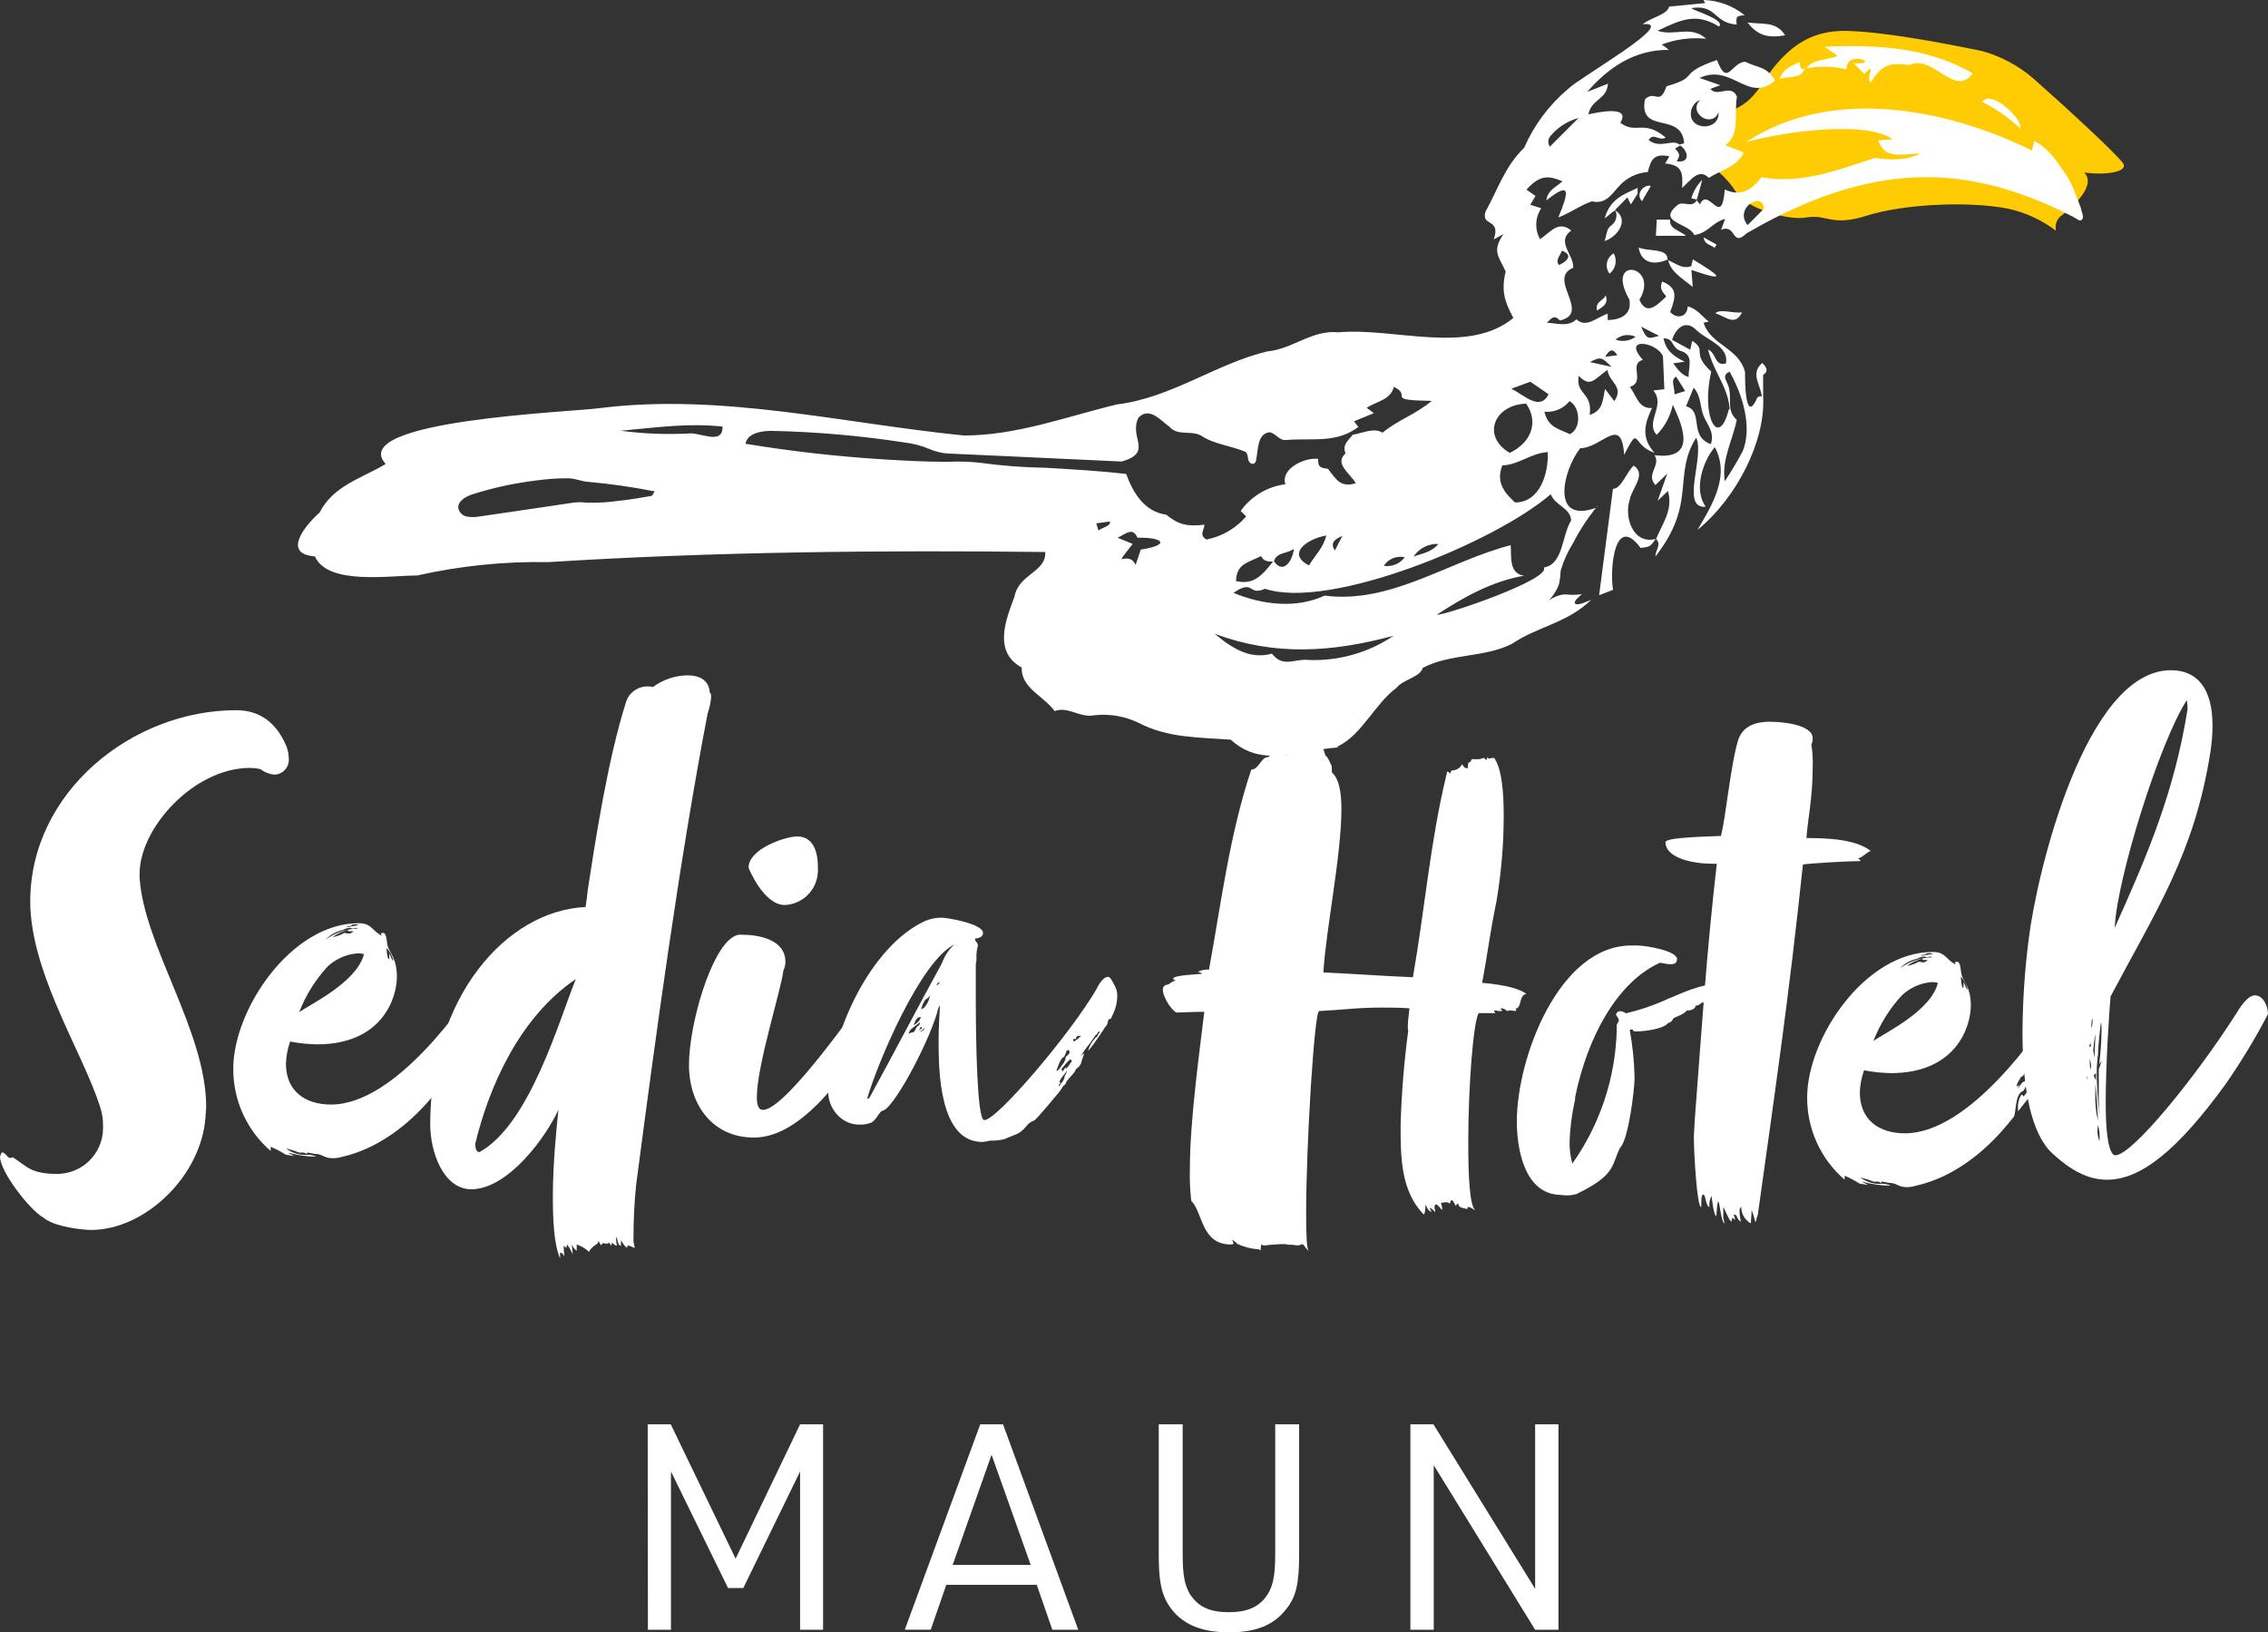 <svg width="157" height="113" viewBox="0 0 157 113" fill="none" xmlns="http://www.w3.org/2000/svg">
<rect x="0" y="0" width="157" height="113" fill="#333333" stroke="none"/>
<g clip-path="url(#clip0_4129_12303)">
<path d="M17.3 53.159C13.459 53.159 9.663 57.282 9.663 60.494V60.753C9.952 65.449 14.272 71.39 14.272 76.613C14.272 76.852 14.227 77.111 14.227 77.33C13.938 81.404 10.047 85.144 6.305 85.144C5.806 85.144 3.761 84.954 2.993 84.282C2.08 83.784 0 81.12 0 80.064C0.095 79.875 0.05 79.775 0.195 79.775C0.479 79.92 0.529 80.159 0.693 80.159C0.763 80.159 0.828 80.144 0.888 80.114C1.801 80.687 2.09 81.264 3.911 81.264C5.667 81.289 7.108 79.885 7.133 78.137C7.133 78.077 7.133 78.018 7.133 77.958C7.143 77.47 7.064 76.982 6.894 76.519C5.742 72.973 2.574 68.053 2.14 63.387C2.105 63.059 2.09 62.725 2.095 62.391C2.095 54.867 9.104 49.165 16.352 49.165C17.933 49.165 19.136 49.977 19.844 51.705C19.934 51.949 19.983 52.208 19.988 52.472C20.058 53.034 19.659 53.547 19.096 53.617C19.061 53.617 19.026 53.622 18.991 53.622C18.642 53.592 18.307 53.458 18.033 53.239C17.794 53.189 17.549 53.164 17.305 53.159H17.3Z" fill="white"/>
<path d="M31.746 72.231C31.602 72.425 31.602 72.904 31.412 72.854C31.317 72.998 31.172 73.576 30.978 73.576C30.479 73.865 30.594 75.154 30.404 75.349C29.636 76.305 27.282 79.278 23.635 80.094C23.416 80.159 23.191 80.189 22.962 80.174C22.463 80.174 22.288 79.885 21.859 79.885C21.715 79.885 21.425 79.79 21.28 79.79C21.236 79.79 21.28 79.885 21.186 79.885C21.136 79.79 21.041 79.79 20.896 79.79H20.707C20.413 79.671 20.103 79.576 19.794 79.502C20.248 79.845 20.817 80 21.38 79.935C21.56 79.955 21.739 80 21.904 80.079C21.241 80.064 20.577 79.97 19.939 79.79C20.033 79.885 20.273 79.935 20.323 80.029C19.988 79.935 19.824 79.98 19.699 79.885C19.395 79.691 19.071 79.527 18.736 79.387V79.676C17.08 78.247 16.133 76.16 16.148 73.974C16.148 69.901 20.138 63.91 24.832 63.91C25.745 63.91 25.745 64.438 26.419 64.772C26.419 64.722 26.369 64.677 26.369 64.627C26.409 64.592 26.463 64.577 26.513 64.582C26.803 64.582 26.753 65.299 26.853 65.538C26.947 65.922 27.476 66.355 27.476 67.6C27.476 69.134 26.419 72.296 21.954 72.296C21.325 72.286 20.702 72.221 20.083 72.102C19.909 72.595 19.809 73.113 19.794 73.636C19.794 75.508 21.091 76.464 22.917 76.464C27.406 76.464 32.18 69.423 33.283 67.745L33.667 67.247C33.811 67.107 33.906 67.057 33.956 67.057C34.101 67.057 34.101 67.296 34.34 67.391C34.211 67.53 34.131 67.705 34.101 67.889V68.078C34.106 68.362 34.001 68.636 33.811 68.845C33.811 68.751 33.861 68.556 33.861 68.511C33.767 68.511 33.767 68.656 32.898 70.379C33.333 70.045 33.717 69.228 33.717 69.323C33.717 69.418 33.572 69.517 33.572 69.662C33.906 69.323 33.956 68.99 34.245 68.272C34.29 68.272 34.29 68.412 34.29 68.412C34.29 68.656 34.34 68.556 34.34 68.701C34.34 68.845 34.245 69.084 34.245 69.228C34.245 70.379 32.18 73.157 30.753 74.93C30.724 74.856 30.709 74.771 30.709 74.691C30.694 74.373 30.778 74.054 30.948 73.78C30.948 73.78 31.093 73.83 31.093 73.924C31.901 72.899 32.624 71.808 33.253 70.668L33.537 70.379C33.632 70.215 33.697 70.035 33.732 69.851C33.537 70.09 32.913 70.618 32.913 71.001C32.913 71.29 32.484 71.385 31.956 72.391C31.906 72.391 31.861 72.246 31.861 72.201C31.821 72.201 31.781 72.206 31.746 72.231ZM22.672 66.913C21.824 67.834 21.161 68.91 20.707 70.075C21.425 69.547 24.698 68.013 25.196 66.051C25.037 66.007 24.867 65.987 24.698 66.002C23.939 66.071 23.226 66.395 22.672 66.913ZM23.78 64.373C23.306 64.463 22.872 64.702 22.533 65.046C23.191 64.573 23.974 64.304 24.787 64.279C24.727 64.244 24.663 64.229 24.593 64.229C24.518 64.269 24.438 64.289 24.353 64.279C24.314 64.239 24.264 64.224 24.209 64.229C24.064 64.239 23.78 64.323 23.78 64.373ZM24.453 64.468H24.209C24.114 64.468 24.064 64.423 24.064 64.373C23.685 64.478 23.331 64.647 23.012 64.871C23.296 64.826 23.575 64.732 23.825 64.587C23.969 64.587 24.064 64.632 24.164 64.632C24.264 64.632 24.458 64.518 24.458 64.468H24.453ZM24.353 64.04C24.353 64.134 23.969 64.084 24.019 64.184L24.832 64.04C24.742 64 24.648 63.98 24.548 63.99C24.458 63.99 24.403 63.99 24.353 64.04ZM26.753 65.618C26.753 65.668 26.803 66.485 26.947 66.385V66.002C27.042 66.146 27.092 66.435 27.237 66.529C27.162 66.186 26.997 65.872 26.753 65.618ZM31.986 71.464C32.035 71.225 32.23 71.081 32.325 70.892C32.026 71.151 31.821 71.499 31.746 71.888C31.746 71.838 31.412 72.386 31.247 72.56C31.467 72.246 31.616 71.883 31.681 71.504C31.686 71.45 31.671 71.4 31.631 71.36C31.342 71.694 31.198 72.56 30.913 72.56C30.813 72.799 30.624 72.943 30.624 73.227C30.674 73.227 30.768 73.133 30.863 73.088C30.768 73.133 30.768 73.277 30.674 73.372C30.863 73.277 30.913 72.874 31.172 72.874C31.172 72.684 31.671 72.201 31.701 72.201C31.751 72.107 31.896 72.012 31.896 71.818C31.941 71.753 31.986 71.659 31.986 71.464ZM32.754 70.03C32.709 69.836 33.333 69.119 33.427 68.88C32.998 69.378 32.18 70.03 32.18 70.872C32.23 70.822 32.37 70.488 32.469 70.488C32.569 70.488 32.514 70.538 32.514 70.633C32.614 70.414 32.564 70.215 32.754 70.03Z" fill="white"/>
<path d="M29.781 77.838C29.781 69.024 35.059 63.034 40.536 62.79L40.63 62.122C40.63 61.978 40.675 61.834 40.675 61.689C41.174 58.432 42.067 52.536 43.364 48.513C43.599 47.895 44.202 47.497 44.861 47.517C44.975 47.512 45.085 47.527 45.195 47.562C45.888 47.049 46.731 46.765 47.594 46.75C48.412 46.75 49.091 47.084 49.131 47.945C49.226 47.995 49.226 48.139 49.226 48.279C49.191 48.657 49.111 49.026 48.986 49.384C46.991 59.782 45.34 72.097 44.043 81.972C43.913 83.197 43.853 84.432 43.853 85.662C43.838 85.906 43.873 86.15 43.948 86.379C43.803 86.379 43.658 86.234 43.514 86.234C43.369 86.234 43.419 86.379 43.419 86.379C43.274 86.334 43.13 86.095 42.985 85.851V86.234C42.746 86.234 42.795 85.851 42.651 85.612C42.641 85.821 42.661 86.03 42.701 86.234C42.556 86.234 42.361 85.995 42.361 86.045C42.361 86.095 42.317 86.14 42.317 86.234C42.247 86.169 42.197 86.085 42.172 85.995C42.122 86.095 42.072 86.095 41.932 86.095C41.878 86.1 41.828 86.085 41.788 86.045C41.788 86.045 41.593 86.14 41.593 86.234C41.593 86.14 41.449 85.995 41.449 85.901L41.354 86.095C41.164 86.189 40.78 86.523 40.78 86.668C40.536 86.433 40.246 86.254 39.922 86.15V86.583C39.767 86.478 39.648 86.324 39.588 86.15C39.588 86.389 39.638 86.533 39.638 86.822C39.538 86.583 39.408 86.359 39.254 86.15C39.254 86.244 39.204 86.294 39.204 86.389L39.014 86.244C39.014 86.389 39.059 86.742 39.059 86.966C38.964 86.822 38.964 86.727 38.77 86.727V87.111C38.341 86.115 38.271 84.471 38.271 82.798C38.271 80.592 38.511 78.242 38.655 76.823C37.887 78.546 35.243 82.33 32.604 82.33C30.644 82.295 29.781 79.676 29.781 77.838ZM32.898 79.183C32.898 79.422 32.948 79.756 33.188 79.756C36.68 77.838 38.71 70.603 39.862 67.774C35.971 70.414 33.861 75.194 32.898 79.178V79.183Z" fill="white"/>
<path d="M52.393 75.921C52.393 76.21 52.393 76.832 52.822 76.832C54.453 76.832 59.881 68.924 60.305 68.367C60.395 68.217 60.559 68.128 60.734 68.128C61.322 68.252 61.741 68.775 61.731 69.373C61.731 69.582 61.667 69.781 61.542 69.945L60.873 70.891C58.519 74.342 55.546 78.749 52.184 78.749C49.35 78.749 47.694 76.499 47.694 73.72C47.694 70.941 49.191 65.752 50.767 64.851C50.937 64.737 51.141 64.687 51.346 64.707C52.543 64.707 54.369 65.045 54.369 66.579C54.369 66.793 54.319 67.007 54.224 67.201C54.119 68.352 52.393 73.765 52.393 75.921ZM56.613 60.394C56.544 61.624 55.551 62.605 54.314 62.65C52.872 62.65 51.819 60.11 51.819 60.06C51.819 58.766 54.364 57.904 55.182 57.904C56 57.904 56.618 58.477 56.618 60.06V60.394H56.613Z" fill="white"/>
<path d="M75.05 72.953C74.956 73.187 74.876 73.426 74.811 73.67L74.666 73.864C74.666 73.864 74.427 74.004 74.427 74.148C74.232 74.437 73.898 74.726 73.803 74.915C73.848 74.915 73.659 75.204 73.609 75.154C73.514 75.333 73.404 75.498 73.275 75.652C73.275 75.652 71.778 77.47 71.594 77.569C71.359 77.644 71.159 77.793 71.02 77.998C70.521 78.575 70.252 78.525 69.523 78.859C69.199 78.939 68.86 78.974 68.526 78.959C68.356 79.013 68.177 79.043 67.997 79.053C65.004 79.053 64.974 74.019 64.974 72.082C64.974 71.175 65.024 70.309 65.069 69.592C64.969 69.741 64.904 69.91 64.879 70.09C64.156 72.485 61.712 76.992 61.038 76.897C60.704 77.231 60.654 77.519 60.32 77.709C60.075 77.808 59.816 77.858 59.551 77.853C59.103 77.868 58.664 77.734 58.299 77.47C57.641 76.996 57.282 76.22 57.342 75.413C57.581 71.479 60.22 65.538 64.016 63.765C64.38 63.606 64.774 63.526 65.168 63.526C65.597 63.526 68.047 63.955 68.047 64.582C68.047 64.647 68.027 64.712 67.997 64.771C67.867 64.906 67.683 64.975 67.498 64.966C67.498 65.249 67.693 65.204 67.693 65.463C67.633 65.683 67.598 65.907 67.593 66.136V66.469C67.593 66.564 67.548 66.659 67.548 66.803V68.959C67.548 72.266 67.643 77.49 68.122 77.539C68.94 77.634 74.078 71.599 75.898 68.481C75.898 68.481 76.283 67.62 76.717 67.62C76.906 67.62 77.245 68.387 77.29 68.531C77.33 68.695 77.35 68.86 77.34 69.029C77.325 69.392 77.245 69.751 77.101 70.085L76.906 70.513C76.522 70.612 76.861 70.752 76.477 71.135C76.427 71.235 75.754 72.241 75.514 72.525C75.514 72.525 75.325 72.769 75.325 72.719C75.425 72.4 75.594 72.102 75.824 71.858C75.874 71.808 75.918 71.808 75.968 71.713C76.013 71.628 76.058 71.549 76.113 71.474C76.108 71.419 76.123 71.369 76.158 71.33C76.113 71.424 76.013 71.424 75.968 71.519C75.924 71.613 75.968 71.618 75.874 71.618L75.44 72.241C75.16 72.565 74.921 72.913 74.721 73.292C74.761 73.202 74.956 72.903 75.05 72.953ZM60.17 76.02C61.991 72.714 63.338 70.075 65.208 66.674C65.378 66.176 65.677 65.727 66.071 65.379C63.722 66.529 60.744 73.576 60.025 76.065C60.075 76.055 60.125 76.04 60.17 76.02ZM63.482 71.081C63.672 70.941 63.722 70.797 63.672 70.797C63.622 70.797 63.527 70.891 63.338 71.036C63.148 71.18 62.904 71.32 62.904 71.609C62.904 71.514 63.143 71.464 63.193 71.464C63.368 71.419 63.368 71.18 63.482 71.081ZM63.432 70.583C63.432 70.488 63.338 70.777 63.243 70.966C63.383 70.921 63.742 70.632 63.742 70.344C63.767 70.458 63.482 70.364 63.432 70.603V70.583ZM63.627 71.35C63.627 71.35 63.722 71.205 63.817 71.205C63.807 71.155 63.792 71.106 63.767 71.061C63.692 71.145 63.642 71.255 63.627 71.369V71.35ZM64.011 71.16L63.672 71.444C63.767 71.419 63.961 71.32 64.011 71.18V71.16ZM64.296 69.193L64.395 68.904C64.345 68.954 64.151 69.193 64.056 69.193C63.926 69.402 63.827 69.626 63.767 69.866C63.767 69.91 63.911 69.771 63.961 69.771C64.106 69.612 64.221 69.422 64.296 69.218V69.193ZM64.969 67.993L64.824 68.187C64.874 68.237 65.019 68.093 65.114 67.899C65.114 67.918 65.019 68.063 64.969 68.013V67.993ZM73.754 73.267C73.754 73.078 74.043 73.028 74.043 72.834C74.043 72.789 73.993 72.739 73.993 72.694C73.754 72.694 73.803 72.933 73.754 72.978C73.704 73.023 73.659 73.217 73.659 73.172C73.419 73.172 73.13 74.128 73.13 74.128C73.325 74.128 73.464 73.745 73.629 73.6C73.709 73.381 73.754 73.431 73.754 73.287V73.267ZM73.464 74.995C73.599 74.85 73.689 74.666 73.709 74.467C73.798 74.357 73.848 74.223 73.848 74.083C73.754 74.367 73.514 74.467 73.349 74.85C73.349 74.895 73.349 74.945 73.444 74.995C73.349 74.995 73.305 75.04 73.305 75.234L73.464 74.995ZM73.803 73.844L73.754 73.984C73.948 73.889 73.993 73.745 74.093 73.6C74.138 73.555 74.188 73.506 74.188 73.461C74.188 73.416 74.138 73.361 74.093 73.317C73.858 73.531 73.649 73.775 73.464 74.034C73.564 74.128 73.564 74.178 73.564 74.178C73.564 74.178 73.754 73.864 73.803 73.864V73.844ZM74.477 71.927H74.282C74.282 71.972 74.332 72.067 74.332 72.116C74.517 71.997 74.686 71.862 74.841 71.708H74.597C74.522 71.803 74.477 71.803 74.477 71.947V71.927Z" fill="white"/>
<path d="M97.468 70.712L97.568 69.8C96.845 69.751 96.221 69.751 95.693 69.751C93.872 69.751 93.198 69.895 91.323 69.99C90.989 69.895 90.415 79.287 90.415 83.988C90.415 85.522 90.46 86.527 90.604 86.622C90.51 86.572 90.27 86.189 90.175 86.124C90.066 86.169 89.951 86.204 89.836 86.219C89.692 86.219 89.547 86.169 89.407 86.169H89.213C89.073 86.134 88.923 86.119 88.779 86.124C88.539 86.124 88.06 86.169 88.01 86.169C87.871 86.169 87.676 86.219 87.512 86.219C87.442 86.209 87.372 86.184 87.312 86.149C87.277 86.288 87.262 86.433 87.267 86.577C87.222 86.513 87.147 86.478 87.073 86.483C86.574 86.443 86.085 86.313 85.631 86.099C85.631 86.049 85.486 85.955 85.297 85.81C85.297 85.86 85.391 86.004 85.391 86.099C85.391 86.099 85.347 86.149 85.202 86.149C83.137 86.149 83.281 83.943 82.463 83.126C82.379 82.394 82.349 81.662 82.368 80.925C82.368 77.439 83.087 72.46 83.366 70.044C83.366 70.044 82.648 70.044 81.496 70.094C81.251 70.139 80.498 69.098 80.498 68.511C80.483 68.356 80.588 68.212 80.737 68.177C80.977 68.177 81.121 67.888 81.406 67.888C81.261 67.838 81.216 67.794 81.216 67.744C81.216 67.505 82.897 67.455 83.212 67.41C83.212 67.36 82.922 67.266 82.922 67.266C83.162 67.156 83.426 67.106 83.691 67.121C84.509 62.714 85.082 57.874 86.619 53.273C87.147 53.273 87.292 52.411 87.771 52.411C87.951 52.272 88.165 52.182 88.394 52.167C88.589 52.167 88.779 52.267 89.068 52.267C89.163 52.217 89.357 52.028 89.502 52.028C89.647 52.028 89.692 51.883 89.931 51.689C90.31 51.59 90.694 51.525 91.083 51.5C91.612 51.5 91.612 51.928 91.757 52.312C91.901 52.361 92.091 52.84 92.141 52.934C92.191 53.029 92.191 53.079 92.191 53.223C92.191 53.367 92.191 53.512 92.285 53.562C92.67 53.945 92.859 54.806 92.859 56.002C92.859 59.214 91.757 64.532 91.612 67.316C93.607 67.41 95.548 67.555 97.808 67.649C98.621 62.998 99.005 58.302 100.112 53.706C100.147 53.616 100.162 53.517 100.157 53.422C100.257 53.422 100.352 53.467 100.352 53.567C100.447 53.517 100.352 53.323 100.636 53.323C100.89 53.283 101.105 53.123 101.215 52.894C101.309 53.084 101.404 53.183 101.549 53.183C101.694 53.183 101.504 52.75 101.788 52.75C101.813 52.68 101.843 52.615 101.888 52.556H102.172C102.352 52.576 102.537 52.541 102.701 52.461C102.751 52.461 102.846 52.605 102.896 52.605C102.946 52.605 102.941 52.556 102.941 52.416C102.991 52.461 103.04 52.511 103.085 52.511C103.195 52.486 103.31 52.471 103.425 52.461C103.953 53.183 104.093 54.762 104.093 56.49C104.093 58.462 103.923 60.434 103.594 62.381C103.095 64.826 103.016 65.832 102.597 68.038C104.278 68.182 105.24 68.471 105.669 68.805C105.146 68.849 105.335 69.8 104.951 69.8C104.951 69.945 104.951 69.99 104.901 69.99C104.791 69.97 104.677 69.955 104.567 69.945C104.487 69.945 104.402 69.955 104.327 69.99C104.213 69.87 104.058 69.8 103.893 69.8C103.799 69.8 104.038 69.99 103.993 69.99H103.749C103.799 70.04 103.704 69.945 103.415 69.945C103.415 69.945 103.415 69.99 103.509 70.134H102.357C101.973 70.806 101.639 75.358 101.639 79.048C101.639 81.448 101.734 83.505 102.138 83.793C101.993 83.744 101.848 83.555 101.609 83.555L101.564 83.699C101.275 83.604 100.985 83.649 100.94 83.316C100.89 83.316 100.796 83.36 100.796 83.505C100.651 83.316 100.651 83.121 100.456 83.076C100.417 83.151 100.387 83.231 100.362 83.316C100.292 83.266 100.207 83.231 100.122 83.221C100.027 83.221 99.883 83.266 99.738 83.266C99.808 83.425 99.838 83.594 99.833 83.764C99.788 83.764 99.549 83.38 99.404 83.38C99.354 83.38 99.304 83.43 99.304 83.574C99.304 83.719 99.354 83.764 99.354 83.908C99.259 83.814 99.02 83.574 98.97 83.624C99 83.729 99.05 83.823 99.115 83.908C98.78 83.764 98.825 83.624 98.681 83.38C98.681 83.624 98.636 84.147 98.536 84.052C96.955 82.424 96.955 80.029 96.955 77.918C97.014 75.721 97.194 73.53 97.483 71.354C97.424 71.155 97.468 70.916 97.468 70.712Z" fill="white"/>
<path d="M120.32 68.476L120.42 68.715C119.457 68.715 118.499 69.213 117.826 69.432C117.826 69.397 117.851 69.362 117.876 69.337C117.826 69.382 117.631 69.621 117.377 69.621C117.377 69.865 116.993 69.96 116.754 69.96C116.464 70.343 115.796 70.388 115.796 70.582C115.726 70.712 115.601 70.801 115.457 70.821C115.217 71.205 113.92 71.399 113.297 71.399C112.912 71.399 113.152 71.299 112.962 71.254L112.818 71.299C113.017 72.39 113.127 73.495 113.152 74.606C113.152 75.422 112.723 78.918 112.154 79.446C111.531 80.646 111.915 81.319 109.131 82.658C108.912 82.723 108.687 82.753 108.458 82.753C108.268 82.753 108.029 82.708 107.834 82.708C105.485 82.514 105.001 79.446 105.001 77.629C105.001 73.216 107.929 65.453 112.922 65.453H113.356C113.855 65.453 116.095 65.792 116.095 66.414C116.085 66.524 116.035 66.628 115.95 66.698C115.841 66.738 115.726 66.753 115.611 66.748C115.327 66.748 115.112 66.653 114.893 66.653C111.965 67.993 109.904 71.733 109.036 75.95C109.046 76.08 109.026 76.209 108.987 76.334C108.797 77.215 108.687 78.117 108.652 79.018C108.642 79.536 108.707 80.054 108.842 80.552C110.743 77.868 111.81 74.686 111.915 71.399V70.966C111.915 70.871 112.059 70.772 112.059 70.632C112.059 70.493 111.87 70.293 111.87 70.249C111.885 70.104 112.01 69.995 112.154 70.005C112.294 70.005 112.434 70.054 112.538 70.149C113.581 69.905 114.599 69.556 115.566 69.098C115.611 69.098 115.661 69.049 115.706 69.049C117.771 68.137 118.35 68.092 120.46 67.948C120.605 67.948 120.699 67.898 120.844 67.898L119.791 68.187L120.894 68.232L120.32 68.476ZM118.016 68.809H118.21C118.26 68.809 118.305 68.76 118.305 68.665C118.24 68.665 118.016 68.665 118.016 68.809ZM118.21 69.098C118.305 69.098 118.355 69.098 118.355 68.954C118.305 68.954 118.21 68.954 118.21 69.098ZM118.594 68.76C118.534 68.805 118.499 68.879 118.499 68.954C118.544 68.954 118.594 68.904 118.594 68.76ZM118.739 68.904C119.188 68.76 119.657 68.68 120.131 68.665C120.026 68.62 119.911 68.605 119.796 68.615C119.422 68.64 119.053 68.69 118.689 68.76L118.739 68.904ZM119.652 68.232C119.652 68.187 119.602 68.187 119.507 68.187C119.387 68.292 119.233 68.341 119.073 68.331C119.123 68.376 119.168 68.376 119.268 68.376C119.367 68.376 119.652 68.331 119.652 68.222V68.232Z" fill="white"/>
<path d="M120.42 83.809C120.42 84.068 120.455 84.322 120.515 84.576C120.176 84.387 120.32 84.078 120.016 84.078L120.111 84.412C120.111 84.462 119.966 84.367 119.916 84.267C119.916 84.367 119.871 84.462 119.871 84.556C119.727 84.606 119.373 83.645 119.293 83.56V84.058C119.278 84.272 119.313 84.481 119.392 84.681C119.148 84.681 119.053 83.291 118.958 83.187C118.864 83.082 118.814 84.242 118.814 84.183C118.624 84.183 118.48 82.793 118.48 82.793C118.35 83.027 118.3 83.296 118.335 83.56C118.046 83.466 118.095 82.699 117.901 82.699C117.706 82.699 117.806 83.56 117.756 83.56C117.472 83.56 117.257 79.82 117.257 78.72C117.257 78.386 117.307 78.003 117.307 77.664C117.806 71.191 118.12 66.066 118.844 59.792H118.505C117.208 59.792 115.292 59.408 115.292 58.298C115.292 57.964 118.17 57.914 119.128 57.87C119.467 56.62 119.802 52.89 120.33 51.207C120.665 50.211 121.627 49.962 122.49 49.962C123.353 49.962 125.483 50.151 125.483 51.112C125.488 51.262 125.458 51.406 125.389 51.541C125.473 52.048 125.503 52.561 125.483 53.074C125.483 55.23 125.144 56.67 125.049 58.014C126.586 58.014 128.506 58.109 129.514 58.92C129.274 58.92 128.89 59.418 128.601 59.418C128.691 59.448 128.761 59.518 128.796 59.608C128.072 59.608 125.389 59.752 124.805 59.847C123.847 68.955 122.884 75.473 121.682 84.098C121.617 84.257 121.572 84.427 121.542 84.596C121.493 84.646 121.443 84.213 121.253 83.779C121.253 84.118 121.203 84.451 121.203 84.691C120.784 84.462 120.53 84.018 120.535 83.54C120.455 83.605 120.415 83.705 120.42 83.809Z" fill="white"/>
<path d="M140.728 74.222C140.583 74.417 140.583 74.895 140.389 74.845C140.294 74.989 140.149 75.567 139.96 75.567C139.461 75.856 139.576 77.146 139.381 77.34C138.613 78.296 136.258 81.269 132.612 82.085C132.397 82.155 132.168 82.19 131.938 82.18C131.439 82.18 131.27 81.891 130.836 81.891C130.691 81.891 130.402 81.797 130.262 81.797C130.212 81.797 130.262 81.891 130.162 81.891C130.118 81.797 130.018 81.797 129.878 81.797H129.684C129.389 81.677 129.08 81.582 128.771 81.508C129.225 81.851 129.793 82.006 130.357 81.941C130.542 81.961 130.721 82.006 130.886 82.085C130.212 82.076 129.539 81.976 128.89 81.797C128.985 81.891 129.225 81.941 129.274 82.036C128.94 81.941 128.776 81.986 128.651 81.891C128.347 81.697 128.027 81.533 127.693 81.393V81.667C126.032 80.238 125.084 78.151 125.099 75.965C125.099 71.892 129.09 65.901 133.789 65.901C134.697 65.901 134.697 66.429 135.37 66.763C135.37 66.713 135.325 66.668 135.325 66.618C135.365 66.584 135.415 66.569 135.465 66.574C135.754 66.574 135.71 67.291 135.804 67.53C135.899 67.913 136.428 68.346 136.428 69.591C136.428 71.125 135.37 74.287 130.906 74.287C130.277 74.277 129.654 74.213 129.035 74.093C128.86 74.586 128.761 75.104 128.746 75.627C128.746 77.499 130.043 78.455 131.868 78.455C136.358 78.455 141.132 71.414 142.234 69.736L142.618 69.238C142.763 69.098 142.863 69.049 142.908 69.049C143.052 69.049 143.052 69.288 143.292 69.382C143.162 69.522 143.082 69.696 143.052 69.88V70.069C143.057 70.353 142.953 70.627 142.763 70.836C142.763 70.742 142.813 70.547 142.813 70.503C142.718 70.503 142.718 70.647 141.85 72.37C142.284 72.036 142.668 71.22 142.668 71.314C142.668 71.409 142.524 71.508 142.524 71.653C142.863 71.314 142.908 70.981 143.197 70.264C143.247 70.264 143.247 70.403 143.247 70.403C143.247 70.647 143.292 70.547 143.292 70.692C143.292 70.836 143.197 71.075 143.197 71.22C143.197 72.37 141.132 75.149 139.705 76.921C139.685 76.847 139.68 76.767 139.69 76.688C139.675 76.369 139.76 76.05 139.93 75.776C139.93 75.776 140.074 75.826 140.074 75.921C140.882 74.895 141.606 73.804 142.234 72.664L142.524 72.375C142.613 72.211 142.678 72.031 142.713 71.847C142.524 72.086 141.895 72.614 141.895 72.998C141.895 73.286 141.466 73.381 140.937 74.387C140.887 74.387 140.843 74.242 140.843 74.198C140.803 74.193 140.763 74.198 140.728 74.222ZM131.654 68.904C130.806 69.825 130.137 70.896 129.684 72.066C130.402 71.538 133.674 70.005 134.148 68.043C133.989 67.998 133.819 67.978 133.649 67.993C132.901 68.067 132.203 68.391 131.654 68.904ZM132.756 66.365C132.282 66.454 131.848 66.693 131.509 67.037C132.168 66.564 132.951 66.295 133.764 66.27C133.709 66.235 133.639 66.22 133.574 66.22C133.5 66.26 133.415 66.28 133.33 66.27C133.295 66.23 133.24 66.215 133.19 66.22C133.046 66.23 132.756 66.315 132.756 66.365ZM133.43 66.459H133.205C133.106 66.459 133.061 66.414 133.061 66.365C132.682 66.469 132.322 66.638 132.003 66.862C132.292 66.818 132.567 66.723 132.821 66.579C132.961 66.579 133.061 66.623 133.155 66.623C133.25 66.623 133.43 66.509 133.43 66.459ZM133.33 66.031C133.33 66.126 132.946 66.076 132.996 66.175L133.814 66.031C133.724 65.991 133.624 65.976 133.525 65.981C133.43 65.981 133.38 65.981 133.33 66.031ZM135.734 67.609C135.734 67.659 135.779 68.476 135.924 68.376V67.993C136.019 68.137 136.069 68.426 136.213 68.521C136.139 68.177 135.974 67.863 135.734 67.609ZM140.967 73.456C141.012 73.217 141.207 73.072 141.302 72.883C141.002 73.142 140.798 73.49 140.728 73.879C140.728 73.829 140.389 74.377 140.229 74.551C140.448 74.237 140.598 73.874 140.663 73.496C140.668 73.441 140.653 73.391 140.613 73.351C140.324 73.685 140.184 74.551 139.895 74.551C139.8 74.79 139.605 74.935 139.605 75.218C139.655 75.218 139.75 75.124 139.845 75.079C139.75 75.124 139.75 75.268 139.655 75.363C139.845 75.268 139.895 74.865 140.184 74.865C140.184 74.676 140.683 74.193 140.713 74.193C140.758 74.098 140.902 74.003 140.902 73.809C140.927 73.695 140.952 73.575 140.967 73.456ZM141.736 72.022C141.686 71.827 142.309 71.11 142.404 70.871C141.975 71.369 141.157 72.022 141.157 72.863C141.207 72.813 141.351 72.48 141.446 72.48C141.541 72.48 141.496 72.529 141.496 72.624C141.591 72.405 141.541 72.206 141.736 72.022Z" fill="white"/>
<path d="M145.766 76.379C145.766 78.152 145.911 79.591 146.295 79.93C146.335 79.965 146.385 79.98 146.44 79.975C147.592 79.975 152.007 74.562 154.84 70.105L154.985 69.866C155.369 69.288 155.753 68.905 156.087 68.905C156.711 68.905 157 69.722 157 70.2C156.127 71.873 155.149 73.491 154.072 75.04C150.71 79.676 148.171 81.668 145.861 81.668C144.519 81.668 143.317 80.996 142.07 79.845C140.628 78.506 140.005 75.438 140.005 71.509C140.014 69.328 140.159 67.152 140.439 64.991C140.967 60.584 144.324 46.397 150.281 46.397C152.056 46.397 153.159 47.597 153.159 50.231C153.159 50.843 153.104 51.451 153.014 52.053C151.912 59.095 149.223 63.074 146.1 68.984C146.006 70.105 145.766 73.601 145.766 76.379ZM144.469 74.417C144.469 74.607 144.469 74.706 144.519 74.706C144.519 74.607 144.469 74.512 144.469 74.417ZM144.758 72.425C144.734 72.346 144.714 72.266 144.709 72.186L144.614 72.47L144.758 72.425ZM144.709 74.054C144.729 73.974 144.748 73.894 144.758 73.815C144.748 73.646 144.719 73.476 144.664 73.317C144.654 73.556 144.664 73.795 144.709 74.034V74.054ZM144.758 71.176C144.833 71.021 144.863 70.847 144.853 70.678C144.853 70.583 144.853 70.533 144.808 70.533L144.758 71.176ZM144.998 73.237C144.998 72.665 145.048 72.087 145.048 71.559C144.978 71.938 144.928 72.326 144.903 72.709L144.998 73.237ZM145.093 74.293C145.048 74.343 144.948 74.388 144.948 74.437C144.948 74.582 145.093 74.726 145.093 74.821V74.293ZM145.048 75.06V75.777C145.023 76.389 145.088 77.007 145.237 77.6C145.177 76.688 145.143 75.757 145.048 75.04V75.06ZM145.332 77.027C145.292 76.579 145.277 76.13 145.287 75.682V74.004C145.287 73.959 145.382 73.815 145.382 73.765C145.382 73.715 145.477 73.526 145.477 73.431L145.332 73.671V73.526C145.417 72.809 145.467 72.092 145.477 71.37C145.487 71.161 145.477 70.951 145.432 70.747C145.432 70.842 145.237 72.281 145.237 72.998C145.212 73.108 145.197 73.217 145.192 73.332C145.192 73.526 145.143 73.765 145.143 74.054C145.143 75.095 145.207 76.135 145.332 77.166V77.027ZM145.237 77.888C145.237 77.983 145.192 78.127 145.192 78.272C145.192 78.516 145.237 78.76 145.332 78.989C145.367 78.61 145.332 78.232 145.237 77.868V77.888ZM145.332 79.039C145.332 79.093 145.352 79.143 145.382 79.183L145.332 79.039ZM146.39 64.229C148.649 59.199 150.52 54.837 151.433 49.086C151.433 48.876 151.413 48.667 151.383 48.463C149.512 51.316 146.534 60.853 146.39 64.209V64.229Z" fill="white"/>
<path d="M138.987 14.441C140.199 14.7 141.341 15.228 142.329 15.975C142.214 15.547 142.399 15.099 142.778 14.87C143.486 14.302 145.158 12.828 144.275 11.937C145.562 12.146 147.397 11.937 146.963 11.299C146.529 10.662 142.893 7.315 140.748 5.428C139.73 4.547 138.528 3.904 137.231 3.541C136.577 3.411 131.125 2.236 127.913 2.141C125.488 2.067 124.037 3.137 122.814 4.631C121.897 5.747 121.423 7.266 119.462 7.768C119.208 7.833 119.018 8.5 119.203 8.715C119.961 9.616 119.203 9.671 118.46 9.845C117.976 10.009 117.502 10.213 117.053 10.457C117.871 11.06 118.46 11.454 118.938 11.872C119.427 12.29 119.851 12.778 120.196 13.321C120.779 14.347 123.687 15.288 125.014 15.059C126.511 14.795 126.745 15.721 129.225 14.929C131.704 14.137 136.198 13.899 138.987 14.441Z" fill="#FFCC03"/>
<path d="M122.051 27.443V25.949C122.43 25.715 122.321 25.451 121.991 25.128C121.133 25.85 121.887 26.666 121.961 27.443C121.692 27.398 121.617 27.543 121.562 27.717C120.784 29.276 120.794 26.193 120.799 25.755C120.365 24.057 118.405 23.893 117.931 22.344C118.046 22.309 118.17 22.279 118.29 22.269C117.821 21.891 117.462 21.368 116.828 21.209C116.793 21.971 116.09 22.105 115.616 21.602C116 20.566 116.175 19.944 115.067 19.491C114.803 20.073 115.237 20.317 115.342 20.526C114.673 21.159 113.985 21.876 113.486 20.756C114.943 18.34 111.037 17.668 112.788 20.731C112.992 21.752 112.219 22.14 111.291 22.155V21.717C110.558 21.951 109.795 22.747 109.131 22.105C108.518 22.673 107.794 22.359 107.081 22.344C107.415 22.02 107.58 21.761 107.979 22.185C110.199 21.687 107.056 19.287 108.902 18.54C108.962 17.608 107.69 16.757 108.767 15.955C107.874 15.233 107.33 16.07 106.612 16.558C106.228 15.885 106.263 15.059 106.692 14.416L105.934 14.177L106.293 13.565L105.664 13.127C106.502 12.215 107.081 12.061 108.159 12.559C107.705 12.947 107.106 13.206 107.046 13.873C108.762 12.504 108.612 13.266 107.874 15.054C108.872 14.655 109.401 14.202 110.194 13.938C111.191 14.177 111.616 13.366 112.099 12.863C112.608 12.305 113.312 11.961 114.065 11.912C114.294 11.025 114.489 10.607 115.561 10.821L115.267 11.319C116.439 11.428 116.514 11.941 116.439 13.007C117.093 12.439 117.577 11.628 118.3 12.315C119.163 11.742 120.23 11.578 120.714 10.552L119.432 10.054C120.5 9.312 120.021 7.763 120.24 6.693C119.826 5.757 118.914 6.767 118.395 6.155L119.088 5.896L117.646 5.398C119.881 4.352 121.009 7.191 122.869 5.582C122.331 4.586 121.692 4.716 120.809 4.273C119.811 4.337 119.592 6.065 118.854 4.153C115.99 5.149 117.791 5.279 115.362 5.971C114.893 7.38 114.549 6.19 113.865 6.882C113.431 9.372 116.424 7.674 116.584 9.92L116.255 10.009C115.756 9.596 114.933 10.328 114.125 9.696C114.464 9.138 114.838 9.805 115.307 9.521C113.756 8.231 113.257 9.332 112.164 8.495C112.927 7.25 110.538 7.793 109.954 7.918C110.179 6.822 111.226 6.922 111.311 5.791L109.875 6.359C111.371 4.631 113.217 3.421 115.521 3.456C115.367 3.317 115.202 3.192 115.023 3.087C116.005 2.709 117.058 2.575 118.105 2.684C117.058 1.723 115.916 2.525 114.743 2.131C116.384 1.345 117.432 0.866 119.003 1.843C119.437 1.345 117.262 0.762 117.083 0.563C118.834 0.274 118.624 1.603 120.221 1.698C120.156 1.12 120.221 1.105 120.769 1.051C119.961 0.398 118.958 0.03 117.921 0L118.036 0.214L115.541 0.458C115.417 1.016 114.349 1.18 113.706 1.678C116.325 1.409 109.301 5.388 108.543 6.16C107.231 7.27 106.193 8.66 105.505 10.233C104.183 11.503 103.689 13.107 102.831 14.655C102.507 15.716 103.918 15.064 103.405 16.573L104.078 16.199C103.285 17.374 103.709 17.693 104.228 18.788C103.913 20.138 104.138 20.85 104.761 22.01C101.629 24.6 96.496 22.653 92.655 23.006C90.829 22.812 89.482 24.172 87.721 24.326C84.129 25.202 81.067 27.543 77.325 27.996C73.833 28.833 70.376 30.152 66.72 30.147C58.344 29.311 49.944 27.194 41.498 28.255C39.543 28.529 23.959 29.097 26.698 32.119C25.047 33.115 23.071 33.613 22.124 35.481C21.171 36.327 19.465 38.339 21.799 38.518C22.682 40.525 26.952 39.838 28.883 39.838C31.871 39.166 34.929 38.857 37.992 38.912C49.365 38.19 61.223 38.08 72.357 38.214C72.427 39.614 70.506 39.738 70.227 41.302C69.633 42.9 68.73 45.116 70.726 46.207C70.676 47.631 72.222 48.159 73.01 49.225C73.938 48.871 74.771 49.723 75.769 49.513C76.821 49.399 77.884 49.583 78.832 50.046C80.827 51.092 83.022 51.042 85.202 51.206C87.392 53.238 90.056 51.894 92.635 51.744L92.565 51.695C94.311 50.853 95.114 48.781 96.66 47.626C97.124 47.029 98.321 46.879 98.486 46.237C100.352 45.241 102.726 45.535 104.637 44.584C106.517 43.329 108.473 43.149 110.159 41.516C109.969 41.586 109.256 41.944 109.051 41.8C108.847 41.655 109.421 41.217 109.51 41.128C109.231 41.172 108.952 41.187 108.672 41.172C108.483 41.142 108.288 41.142 108.099 41.172C107.794 41.242 107.505 41.367 107.246 41.546C106.981 41.71 106.747 41.979 106.492 42.129C107.161 41.75 107.67 41.142 107.929 40.42C107.989 40.112 108.024 39.803 108.039 39.489C108.238 38.817 108.528 38.175 108.902 37.582C109.156 37.084 109.431 36.626 109.73 36.173C109.885 35.939 110.049 35.71 110.229 35.486C110.304 35.366 110.388 35.252 110.488 35.152C107.306 36.297 108.188 32.557 109.391 31.024C110.887 31.024 112.254 28.663 112.429 31.487C113.546 29.311 112.927 30.82 114.534 31.347C113.536 30.247 113.895 29.241 114.359 28.245C113.426 28.305 113.297 27.413 112.828 26.786C113.94 26.418 112.703 25.192 113.731 24.914C112.234 23.27 114.728 23.679 115.117 24.67C115.152 25.531 115.182 26.223 115.212 26.945L114.449 27.03C115.337 28.071 113.85 29.191 114.683 30.102C115.247 29.53 115.631 28.813 115.796 28.026C116.664 29.829 117.292 31.84 114.534 31.512C114.998 32.229 113.9 32.826 114.594 33.578L115.412 32.791L114.748 34.669L115.462 33.987C115.831 35.306 115.097 36.193 114.643 37.308C115.043 37.712 114.574 38.1 114.599 38.518C117.487 34.828 115.766 32.911 117.417 30.302C118.026 31.576 116.295 35.242 118.08 35.077C117.208 33.902 117.891 31.905 118.704 30.954C119.787 32.946 118.514 34.968 117.507 36.681C120.235 34.46 122.231 30.496 122.051 27.443ZM117.063 7.654C117.113 7.47 117.203 7.3 117.327 7.156C117.427 7.051 117.552 6.972 117.686 6.927C116.813 7.813 118.495 8.919 118.968 7.773C119.033 9.153 116.769 9.033 117.073 7.654H117.063ZM116.31 10.069C116.863 10.432 117.043 11.314 116.065 11.16C116.33 10.761 116.28 10.632 115.955 10.288L116.31 10.069ZM107.475 9.247C107.964 8.729 108.588 8.356 109.276 8.167L107.281 10.159C107.046 9.71 107.266 9.461 107.485 9.247H107.475ZM45.12 34.325C44.372 34.45 43.624 34.594 42.875 34.664C42.102 34.778 41.319 34.823 40.541 34.793C40.266 34.758 39.987 34.758 39.713 34.793L37.528 35.117L33.163 35.759C32.884 35.809 32.594 35.809 32.315 35.759C32.031 35.705 31.801 35.486 31.731 35.207C31.646 34.709 32.23 34.37 32.729 34.211C34.151 33.763 35.612 33.444 37.094 33.265C37.832 33.16 38.575 33.105 39.324 33.11C39.822 33.11 40.256 33.334 40.75 33.359C42.282 33.499 43.808 33.718 45.32 34.017C45.16 34.27 45.145 34.32 45.12 34.325ZM47.614 30.013C46.063 30.087 44.507 30.023 42.965 29.819C45.275 29.614 47.574 29.266 50.019 29.53C50.044 30.874 48.403 29.878 47.629 30.013H47.614ZM111.965 24.59L111.117 24.7C111.406 24.206 111.625 24.072 111.96 24.59H111.965ZM111.556 25.397L110.059 25.063C110.807 24.689 110.872 24.7 111.556 25.397ZM108.119 17.354C108.937 17.653 108.468 18.106 107.914 18.35C107.655 17.987 107.984 17.738 108.119 17.354ZM105.939 26.427L107.201 27.294C106.587 28.489 105.53 27.354 104.617 26.91L105.939 26.427ZM107.141 31.298C107.206 32.697 106.642 34.783 104.876 34.783C104.123 34.096 103.549 33.374 103.993 32.224C105.18 32.159 105.959 31.372 107.141 31.298ZM105.644 27.941C106.502 29.161 106.063 30.605 104.512 31.352C102.562 30.222 103.395 28.021 105.654 27.941H105.644ZM99.573 37.657C99.05 38.274 98.401 38.309 97.853 38.533C98.227 37.956 98.885 37.622 99.573 37.657ZM76.043 36.725L75.889 36.227L76.836 36.103C76.881 36.442 76.338 36.492 76.043 36.725ZM78.971 38.045L78.612 39.106C78.058 37.961 76.871 39.649 78.408 37.652L77.365 37.224C77.999 36.92 78.398 36.481 78.742 37.224C80.528 37.184 81.057 37.726 78.971 38.045ZM83.521 37.348C82.967 37.034 83.376 36.691 83.376 36.322C82.209 36.467 81.565 36.322 80.742 35.635C79.206 35.411 78.453 34.141 77.954 32.806C76.113 32.597 74.262 32.493 72.412 32.383C70.85 32.358 69.299 32.239 67.752 32.025C67.029 31.95 66.301 31.935 65.578 31.97C64.031 31.97 62.48 31.885 60.933 31.786C57.84 31.586 54.763 31.238 51.7 30.735H51.61C51.715 29.993 52.697 29.814 53.446 29.829C56.524 29.893 59.596 30.167 62.639 30.635C63.218 30.705 63.782 30.849 64.316 31.073C64.779 31.278 65.278 31.392 65.782 31.402L70.356 31.611L77.65 31.95C79.879 31.303 78.113 30.307 78.812 28.907C79.58 28.131 80.338 29.107 80.952 29.54C81.52 30.197 82.388 29.779 83.112 30.137C84.05 30.77 85.197 30.844 86.215 31.278C86.409 31.422 86.354 31.746 86.459 31.94C86.614 32.234 86.958 32.124 86.958 31.811C87.103 31.168 87.018 30.018 87.881 29.923C88.335 29.993 88.564 30.541 89.068 30.456C90.854 30.317 92.51 30.705 94.031 29.555L93.727 29.166L95.104 28.604L94.605 28.225C95.343 27.767 96.256 27.682 96.491 26.781C97.823 27.423 95.767 27.697 99.115 27.752C97.897 28.748 96.845 29.027 95.703 29.953C95.094 29.58 94.366 29.983 93.642 30.093C93.333 30.506 92.899 30.77 93.144 31.387C92.365 32.089 93.393 32.702 93.857 33.454C92.814 33.748 92.555 33.279 91.931 32.458C91.388 32.373 91.233 32.353 91.248 31.766C90.315 31.651 88.639 32.438 88.978 33.523C87.736 33.683 86.614 34.35 85.885 35.371L86.264 35.749C85.556 36.576 84.588 37.139 83.521 37.348ZM97.249 38.563C96.92 39.026 96.356 39.26 95.792 39.17C96.102 38.682 96.685 38.449 97.249 38.578V38.563ZM92.939 37.069L92.4 38.115C92.076 37.592 92.345 37.348 92.939 37.094V37.069ZM91.812 37.069C91.597 37.95 91.023 38.444 90.614 39.141C88.983 38.304 90.584 37.273 91.802 37.074H91.812V37.069ZM89.567 37.985C89.502 38.732 88.878 39.833 88.185 38.852C88.389 38.205 89.118 38.344 89.567 37.99V37.985ZM88.13 38.867C87.387 39.803 86.803 40.52 85.561 40.226C85.606 39.016 86.339 38.981 87.297 38.493C87.442 38.802 87.711 38.902 88.13 38.872V38.867ZM90.584 45.684C89.587 45.589 88.823 46.247 88.05 45.251C86.554 45.654 85.367 44.937 84.085 43.876C88.27 45.425 92.171 45.161 96.471 44.011C94.74 45.181 92.674 45.769 90.584 45.689V45.684ZM108.762 36.028C108.109 37.079 108.218 39.081 106.867 39.285C107.405 40.077 100.197 42.562 99.449 42.562C101.364 41.312 103.28 40.241 105.51 39.853C104.442 39.718 104.632 38.538 104.577 37.741C100.282 38.842 96.291 41.83 91.697 41.232C89.701 42.153 87.387 41.865 85.386 41.043C86.833 40.047 86.384 41.292 87.571 40.759C92.061 42.253 103.534 37.527 107.35 34.211C107.645 35.008 108.712 35.147 108.762 36.028ZM108.672 30.053C107.874 29.669 107.176 29.599 106.911 28.504C107.575 28.564 108.228 28.29 108.647 27.772C109.386 28.155 109.49 29.634 108.692 30.048H108.672V30.053ZM111.74 27.762L111.112 26.925C110.932 27.697 110.992 28.419 110.044 28.723C110.269 27.134 109.046 27.344 109.286 26.014C110.099 26.886 110.398 26.203 111.281 25.606C111.346 26.442 112.454 26.746 111.755 27.757H111.74V27.762ZM111.825 23.519C112.204 23.176 112.758 23.096 113.222 23.315C112.823 23.604 112.309 23.679 111.845 23.514H111.825V23.519ZM113.576 22.598L114.843 23.25C114.02 23.489 114 23.484 113.596 22.593H113.576V22.598ZM115.911 27.304C115.955 26.836 115.601 26.273 116.03 26.074L116.654 27.07L115.911 27.304ZM115.806 25.158L116.619 25.038C115.886 24.689 115.322 24.286 115.157 23.42C115.911 23.42 115.691 24.072 116.335 24.291C117.272 24.56 116.888 25.367 116.888 26.099C116.414 25.964 116.165 25.606 115.826 25.153H115.806V25.158ZM118.415 30.74C116.863 30.162 117.976 28.474 116.714 28.125L117.242 26.841C117.781 27.428 117.671 28.18 117.931 28.798C118.19 29.415 118.699 29.908 118.435 30.735H118.415V30.74ZM119.677 28.335C118.993 31.103 117.721 28.892 118.46 25.725C117.018 24.386 118.215 24.286 117.143 23.594L117.003 24.211L115.746 23.524C116.025 22.678 116.699 22.12 117.412 22.832C118.125 23.544 119.702 23.953 119.477 25.153C118.679 25.397 118.809 24.401 118.24 24.201C118.619 25.75 119.642 26.796 119.737 28.36L119.677 28.335ZM120.585 31.323C120.225 32.005 119.826 32.672 119.397 33.314C119.163 31.82 119.936 30.486 120.225 29.067C119.387 28.315 120.031 27.408 119.547 26.487C119.447 26.248 119.238 25.959 119.727 25.725C120.615 27.289 121.348 29.595 120.605 31.317H120.585V31.323Z" fill="white"/>
<path d="M143.087 12.201C142.439 11.284 141.905 10.309 140.813 9.761L140.663 10.423C134.702 7.47 126.72 5.976 120.879 9.835C123.598 9.069 129.324 8.341 131.015 9.651L130.018 9.716C130.467 11.075 131.629 10.652 132.941 10.627C131.943 11.125 130.896 11.08 129.778 10.936C127.284 11.738 124.76 12.773 121.937 12.271C121.313 13.077 120.565 13.67 119.397 13.117C119.188 15.901 118.26 12.838 117.681 14.148L117.452 13.864C117.143 14.412 116.599 13.934 116.165 14.158C114.604 15.413 116.913 15.413 117.292 16.274C118.29 16.1 118.49 15.418 119.422 15.149L119.143 15.906C120.23 15.472 119.846 17.166 120.909 16.15L121.448 15.846C122.306 15.348 123.184 14.91 124.082 14.496C124.979 14.083 125.773 13.759 126.646 13.456C127.474 13.172 128.317 12.933 129.17 12.739C129.993 12.554 130.826 12.42 131.664 12.34C132.492 12.265 133.325 12.246 134.158 12.28C134.996 12.32 135.829 12.415 136.652 12.569C137.52 12.729 138.373 12.938 139.211 13.207C140.104 13.491 140.977 13.824 141.835 14.203C142.284 14.402 142.733 14.616 143.172 14.84C143.387 14.94 143.591 15.049 143.791 15.174C143.866 15.223 143.95 15.288 144.045 15.253C144.13 15.213 144.185 15.134 144.19 15.044C144.19 14.95 144.175 14.855 144.145 14.765C144.125 14.72 144.11 14.671 144.1 14.621C144.055 14.422 143.995 14.223 143.91 14.033C143.831 13.819 143.751 13.605 143.661 13.396C143.516 12.978 143.322 12.574 143.087 12.201ZM122.106 14.442C121.767 14.805 121.408 15.149 120.974 15.582C120.016 14.412 122.006 13.187 122.106 14.442Z" fill="white"/>
<path d="M125.014 4.726C124.974 4.726 124.945 4.726 124.93 4.77C124.964 4.78 124.999 4.76 125.014 4.726Z" fill="white"/>
<path d="M127.818 4.795C127.818 3.361 130.342 4.511 128.317 4.377L129.055 5.119C129.973 4.123 129.08 5.527 129.509 5.692C130.362 4.357 130.881 4.367 132.178 4.492C133.829 3.745 135.315 6.797 136.558 5.079C133.42 3.252 129.888 3.087 126.301 3.232L127.219 3.874C126.426 4.178 125.568 4.063 125.034 4.726C125.957 4.566 126.905 4.586 127.818 4.795Z" fill="white"/>
<path d="M114.628 37.283V37.313H114.673L114.628 37.283Z" fill="white"/>
<path d="M112.818 34.589C112.942 33.832 114.01 32.831 113.092 32.233C112.593 32.677 112.244 33.827 111.655 33.842C111.341 36.252 111.027 38.662 110.698 41.202L111.66 40.833C111.416 39.28 111.8 35.535 113.566 37.93C114.209 37.855 114.224 37.855 114.609 37.313C113.012 37.706 112.419 35.749 112.818 34.589Z" fill="white"/>
<path d="M117.078 18.425C116.439 18.654 115.995 18.216 115.482 18.022C115.661 18.853 116.509 19.297 117.178 19.869L117.088 18.689C119.772 19.615 118.919 18.998 117.183 17.957L117.078 18.425Z" fill="white"/>
<path d="M139.85 8.889C140.044 8.226 137.775 6.14 137.231 7.056C138.184 7.539 139.067 8.157 139.85 8.889Z" fill="white"/>
<path d="M123.573 2.445C122.949 1.449 122.026 1.703 120.974 1.559C121.692 2.49 122.43 2.644 123.573 2.445Z" fill="white"/>
<path d="M114.628 16.323H116.714C116.19 15.9 115.551 15.86 115.616 15.208H114.688C114.663 15.636 114.648 15.935 114.628 16.323Z" fill="white"/>
<path d="M115.437 17.967C115.437 17.967 115.462 17.992 115.482 18.002C115.501 18.012 115.482 17.972 115.482 17.952L115.437 17.967Z" fill="white"/>
<path d="M113.436 17.13C113.581 18.151 114.434 18.415 115.432 17.966C115.467 17.145 114.045 17.429 113.436 17.13Z" fill="white"/>
<path d="M112.893 14.152L113.391 13.365L113.361 13.395V13.007C112.424 13.45 111.461 13.754 111.082 15.113C111.461 14.859 111.615 14.615 111.835 14.575V14.536H111.8L112.653 13.664L112.893 14.152Z" fill="white"/>
<path d="M124.93 4.771C124.575 4.875 124.65 4.577 124.575 4.298C124.022 4.567 123.458 4.736 123.204 5.448C123.917 5.259 124.63 5.478 124.93 4.771Z" fill="white"/>
<path d="M111.566 15.586C111.147 15.865 111.246 16.303 111.067 16.692C112.005 16.388 112.793 15.198 111.83 14.575C111.98 14.934 111.875 15.347 111.566 15.586Z" fill="white"/>
<path d="M120.59 21.627C119.931 21.702 119.048 21.353 118.744 21.692C119.477 21.911 120.096 22.618 120.59 21.627Z" fill="white"/>
<path d="M111.71 17.539C111.256 17.788 111.087 18.361 111.336 18.819C111.361 18.864 111.386 18.904 111.421 18.943C111.85 18.61 111.97 18.017 111.71 17.539Z" fill="white"/>
<path d="M110.548 35.112L110.593 34.977C110.578 35.027 110.503 35.072 110.548 35.112Z" fill="white"/>
<path d="M117.083 13.729L117.462 13.814L117.841 12.449C117.482 12.803 117.218 13.246 117.083 13.729Z" fill="white"/>
<path d="M110.548 21.497C111.002 21.223 111.361 20.999 111.147 20.441C111.037 20.81 110.398 20.86 110.548 21.497Z" fill="white"/>
<path d="M114.279 12.873C113.85 12.723 113.157 13.405 113.666 13.928L114.279 12.873Z" fill="white"/>
<path d="M118.829 16.931L117.936 16.433C118.001 16.956 118.435 16.931 118.684 17.16L118.829 16.931Z" fill="white"/>
<path d="M44.836 98.599H46.432L50.922 107.901L55.386 98.599H56.977V112.821H55.386V101.865L51.455 109.932H50.398L46.447 101.865V112.821H44.851L44.836 98.599Z" fill="white"/>
<path d="M65.508 109.708L64.43 112.816H62.634L67.857 98.599H69.434L74.641 112.821H72.846L71.768 109.713H65.508V109.708ZM68.64 100.705L65.947 108.334H71.349L68.64 100.705Z" fill="white"/>
<path d="M81.87 98.599V107.602C81.87 109.036 82.009 109.733 82.368 110.351C82.947 111.227 83.725 111.606 85.062 111.606C86.479 111.606 87.337 111.167 87.876 110.152C88.155 109.594 88.275 108.897 88.275 107.602V98.599H89.931V107.602C89.931 109.594 89.731 110.51 89.073 111.347C88.195 112.502 86.958 113 85.082 113C83.087 113 81.73 112.402 80.892 111.108C80.393 110.311 80.213 109.454 80.213 107.622V98.599H81.87Z" fill="white"/>
<path d="M97.633 98.599H99.229L106.268 109.987V98.599H107.884V112.821H106.268L99.249 101.427V112.821H97.633V98.599Z" fill="white"/>
</g>
<defs>
<clipPath id="clip0_4129_12303">
<rect width="157" height="113" fill="white"/>
</clipPath>
</defs>
</svg>
